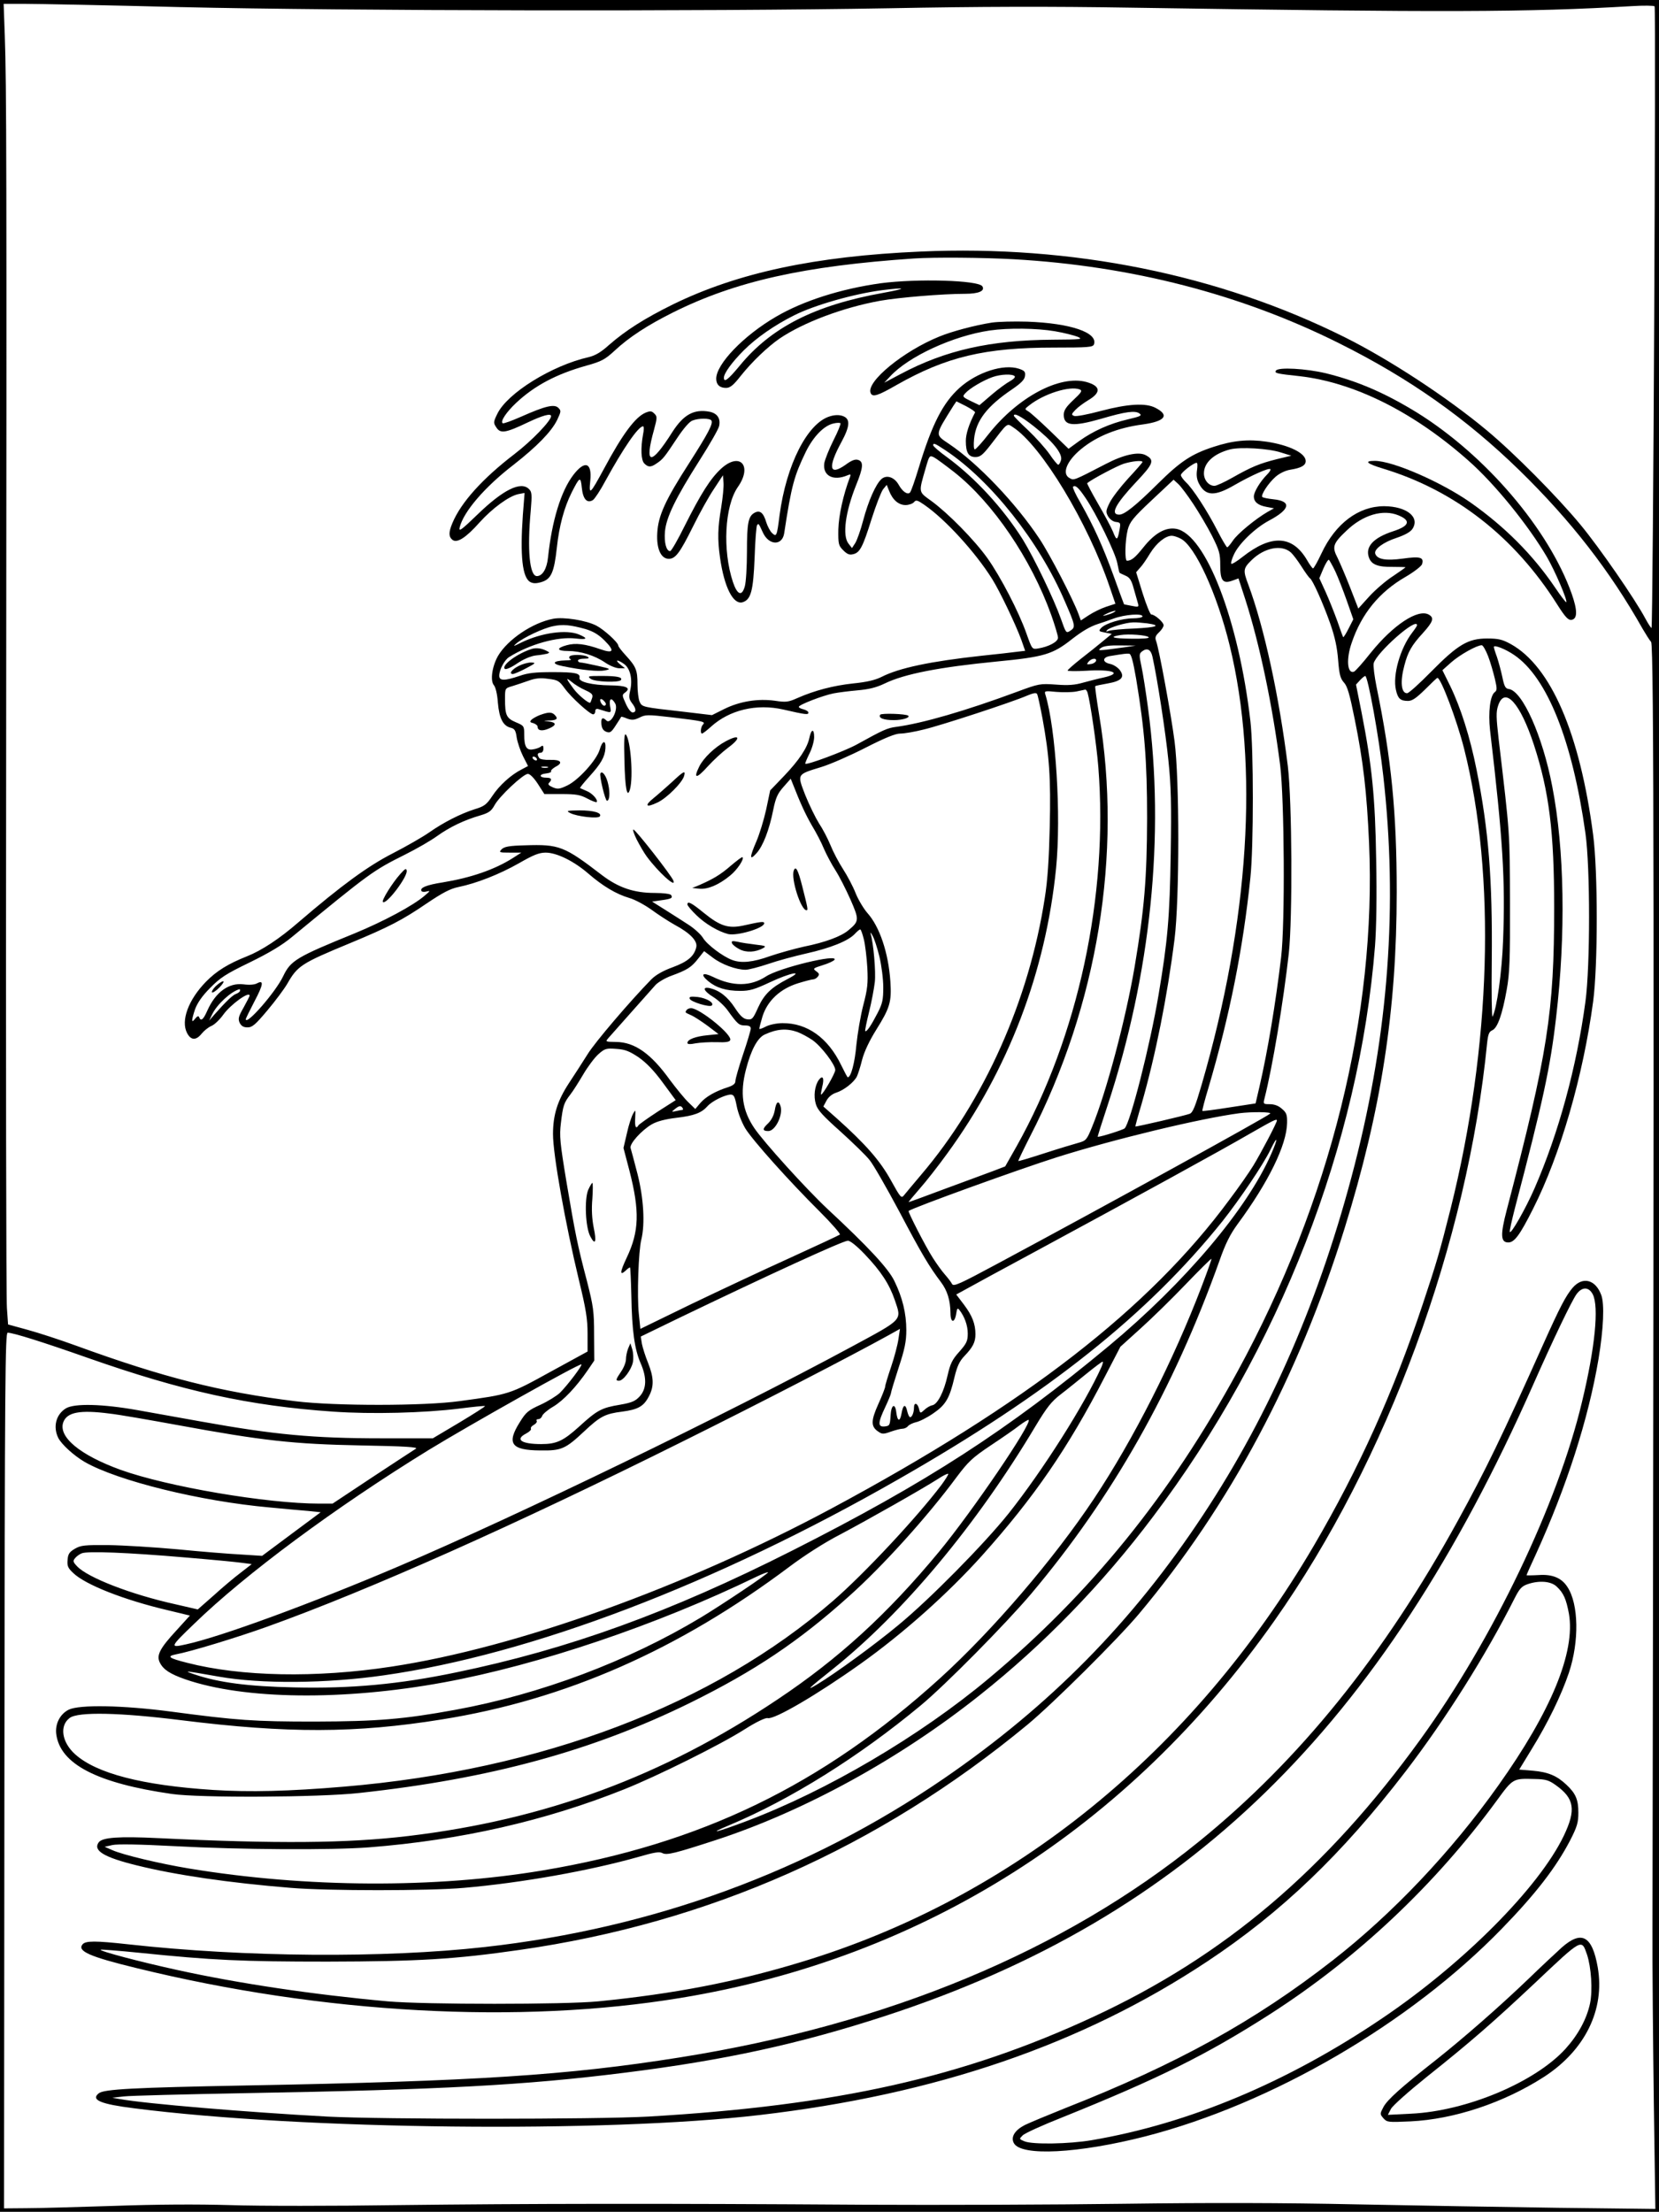 <?xml version="1.0" standalone="no"?>
<!DOCTYPE svg PUBLIC "-//W3C//DTD SVG 20010904//EN"
 "http://www.w3.org/TR/2001/REC-SVG-20010904/DTD/svg10.dtd">
<svg version="1.0" xmlns="http://www.w3.org/2000/svg"
 width="864pt" height="1152pt" viewBox="0 0 864 1152"
 preserveAspectRatio="xMidYMid meet">

<g transform="translate(0,1152) scale(0.1,-0.1)"
fill="#000000" stroke="none">
<path d="M0 5761 l0 -5759 4320 0 4320 0 0 5759 0 5759 -4320 0 -4320 0 0
-5759z m942 5722 c862 -20 2732 -23 3688 -6 471 9 840 10 1265 3 1625 -25
2058 -24 2603 8 63 4 116 3 119 -1 8 -13 -8 -3237 -16 -3237 -3 0 -17 21 -31
47 -52 99 -241 373 -341 493 -122 147 -344 371 -486 489 -206 172 -509 370
-740 485 -656 327 -1420 481 -2209 446 -549 -24 -951 -110 -1289 -275 -146
-72 -246 -135 -334 -212 -42 -38 -72 -55 -106 -63 -190 -43 -423 -187 -475
-295 -21 -43 -21 -47 -5 -71 21 -33 48 -29 163 26 78 37 122 49 122 33 0 -24
-101 -129 -190 -197 -167 -128 -279 -252 -324 -360 -20 -48 -20 -70 0 -87 24
-19 70 10 142 91 67 74 153 137 202 147 l32 6 -9 -114 c-15 -212 -3 -328 39
-350 15 -8 31 -8 58 0 50 15 66 50 80 179 12 113 38 209 77 287 42 83 47 86
53 25 6 -59 27 -83 58 -64 9 6 39 51 65 100 92 168 171 284 196 284 5 0 5 -19
0 -42 -13 -71 -11 -135 7 -152 20 -20 34 -20 64 1 33 22 41 33 106 131 33 50
65 87 80 92 33 13 91 13 99 0 10 -16 -18 -68 -115 -220 -125 -194 -162 -275
-167 -365 -5 -82 19 -135 60 -135 35 0 58 31 127 170 34 69 83 157 109 195
l46 70 3 -38 c2 -21 -4 -79 -12 -129 -18 -105 -20 -165 -6 -263 22 -154 69
-246 118 -231 43 14 55 59 62 233 3 89 9 165 13 169 8 9 8 9 30 -39 31 -68
101 -70 111 -4 38 250 52 299 113 425 39 79 95 137 145 147 16 4 32 4 35 1 3
-3 -13 -43 -36 -88 -23 -46 -44 -99 -48 -119 -10 -66 46 -96 121 -64 16 7 18
5 12 -11 -34 -89 -58 -198 -60 -271 -1 -77 1 -84 26 -109 20 -20 32 -25 51
-20 35 8 50 36 96 183 23 72 50 142 60 155 l19 23 12 -30 c18 -47 49 -75 86
-75 17 0 37 7 44 15 10 13 18 11 54 -14 109 -75 266 -247 353 -386 38 -60 123
-237 152 -317 l20 -57 -42 -5 c-23 -3 -107 -13 -187 -21 -264 -29 -427 -63
-519 -110 -34 -17 -78 -27 -148 -34 -102 -11 -199 -36 -290 -76 -47 -21 -59
-23 -118 -14 -88 12 -182 -3 -263 -43 l-64 -32 -151 18 c-214 24 -213 24 -226
52 -6 14 -11 54 -11 90 0 74 -7 92 -61 151 -22 24 -39 46 -39 51 0 16 -75 84
-114 104 -54 28 -170 46 -224 36 -107 -20 -237 -107 -288 -193 -31 -54 -42
-129 -22 -153 9 -10 18 -47 21 -92 7 -81 27 -121 68 -130 19 -5 25 -14 30 -51
4 -25 19 -69 33 -97 l26 -51 -32 -17 c-56 -28 -118 -84 -154 -139 -30 -45 -42
-54 -92 -69 -75 -24 -163 -69 -237 -121 -33 -23 -118 -72 -190 -109 -129 -66
-266 -166 -491 -359 -99 -86 -192 -147 -268 -177 -98 -39 -158 -76 -213 -132
-92 -94 -132 -203 -99 -267 20 -39 47 -40 76 -4 12 15 34 33 50 40 16 6 44 33
62 58 38 54 138 126 138 100 0 -3 -14 -30 -31 -61 -27 -47 -30 -59 -21 -80 9
-17 20 -24 41 -24 25 0 41 14 104 89 42 50 88 112 103 138 54 94 72 106 328
212 200 83 272 120 399 207 82 55 121 76 165 85 93 19 213 66 315 124 75 43
104 55 139 55 57 0 147 -44 223 -110 74 -64 144 -106 212 -126 29 -8 80 -36
114 -60 34 -25 89 -61 123 -80 82 -44 120 -85 112 -117 -11 -47 -45 -75 -123
-104 -50 -18 -88 -40 -111 -63 -113 -116 -294 -328 -332 -390 -25 -40 -69
-108 -98 -152 -58 -89 -82 -163 -82 -264 0 -107 64 -465 135 -760 37 -152 45
-203 45 -279 l0 -93 -194 -106 c-212 -117 -213 -117 -471 -152 -184 -26 -650
-26 -855 -1 -390 48 -687 123 -1145 290 -82 30 -196 67 -251 82 l-102 28 -6
86 c-4 47 -6 1337 -4 2866 3 3063 2 3511 -7 3758 l-6 167 110 0 c60 0 426 -7
813 -17z m4338 -1313 c613 -35 1183 -182 1695 -438 365 -182 660 -390 939
-662 266 -260 469 -520 641 -825 16 -27 35 -58 44 -68 15 -18 16 -1553 7
-6692 -1 -198 3 -609 7 -914 l8 -554 -508 6 c-279 4 -753 12 -1053 18 -369 8
-758 9 -1205 3 -363 -5 -973 -7 -1355 -5 -1052 7 -1762 6 -2430 -2 -333 -5
-724 -5 -870 0 -174 5 -382 4 -605 -4 -187 -6 -393 -12 -457 -12 l-117 -1 2
2280 c2 2048 4 2280 17 2280 29 0 187 -50 417 -131 492 -173 841 -250 1278
-280 199 -14 474 -7 658 16 71 9 130 15 133 13 2 -2 -59 -41 -134 -86 l-138
-82 -264 0 c-360 0 -561 19 -940 87 -107 19 -258 46 -335 60 -181 32 -327 36
-372 9 -52 -32 -68 -97 -39 -155 19 -35 81 -91 137 -124 173 -99 604 -205 964
-237 72 -7 160 -15 198 -18 l67 -7 -152 -113 -153 -114 -110 7 c-60 3 -209 15
-330 27 -121 11 -283 21 -360 22 -125 1 -144 -1 -175 -19 -29 -17 -36 -28 -38
-58 -3 -32 2 -43 30 -69 64 -61 265 -140 491 -193 l116 -28 -69 -76 c-88 -95
-106 -131 -88 -168 18 -37 53 -60 133 -88 307 -106 823 -112 1346 -16 496 91
1110 299 1628 550 33 16 61 26 61 23 0 -8 -239 -168 -350 -235 -379 -228 -836
-400 -1280 -481 -268 -49 -404 -60 -730 -61 -317 0 -404 6 -750 52 -250 33
-476 37 -532 10 -46 -23 -72 -75 -65 -128 21 -156 213 -255 602 -311 144 -21
768 -18 975 5 683 74 1217 220 1725 470 334 165 565 319 827 555 173 154 408
414 560 620 61 81 82 101 176 164 59 39 127 86 151 105 24 18 46 31 48 29 19
-18 -295 -479 -466 -686 -269 -325 -524 -558 -842 -770 -597 -400 -1210 -626
-1923 -711 -319 -38 -683 -41 -1301 -11 -206 10 -292 4 -311 -22 -31 -43 28
-78 199 -120 201 -50 481 -91 802 -117 195 -16 717 -16 900 0 302 26 658 90
909 161 83 24 110 29 126 20 22 -12 66 -1 275 67 461 150 960 423 1378 756
332 263 638 578 902 929 658 871 1074 1941 1156 2972 7 94 10 259 6 450 -5
326 -22 490 -76 766 l-29 145 21 23 c11 12 24 22 27 22 14 0 72 -321 94 -520
76 -671 28 -1335 -149 -2026 -176 -686 -437 -1290 -790 -1824 -367 -556 -796
-992 -1350 -1372 -703 -482 -1512 -779 -2390 -877 -527 -59 -1254 -53 -1856
14 -172 19 -223 19 -239 0 -29 -35 35 -64 282 -124 971 -238 1992 -294 2833
-155 1266 208 2333 886 3092 1964 588 834 1006 1971 1108 3010 5 44 10 58 27
65 27 12 52 82 75 212 15 82 18 158 17 453 -1 368 0 352 -59 850 -13 114 -14
142 -3 175 34 104 115 15 187 -205 79 -243 105 -453 105 -845 0 -547 -33 -758
-247 -1576 -34 -130 -32 -169 8 -169 32 0 60 38 129 175 143 283 261 693 313
1080 25 188 25 677 0 867 -69 529 -220 878 -429 994 -44 24 -64 29 -123 29
-99 0 -152 -31 -291 -172 -61 -62 -117 -113 -126 -113 -31 0 -37 61 -14 145
18 70 38 105 96 168 54 60 61 80 30 97 -56 30 -184 -54 -301 -199 -41 -52 -81
-97 -88 -99 -35 -12 -41 67 -11 152 51 150 143 263 280 342 43 25 82 55 86 66
11 36 -9 42 -101 29 -88 -12 -133 -4 -143 26 -7 23 43 60 111 82 44 15 73 31
83 47 40 61 -30 117 -147 118 -134 0 -254 -90 -327 -246 -20 -43 -40 -78 -44
-78 -3 0 -18 20 -32 45 -76 128 -185 133 -335 15 -29 -23 -55 -39 -58 -36 -4
3 2 25 13 48 25 56 109 137 181 176 112 59 122 102 25 112 -28 3 -54 8 -58 12
-9 10 31 72 70 106 20 17 50 32 76 36 56 9 80 22 80 45 0 41 -85 83 -204 101
-95 14 -176 6 -276 -27 -114 -37 -173 -76 -289 -191 -117 -116 -175 -162 -202
-162 -49 0 -20 55 88 170 90 95 97 114 51 139 -37 21 -116 4 -211 -46 -168
-87 -164 -85 -186 -73 -43 22 -16 90 60 152 83 68 192 111 322 128 115 16 139
48 65 86 -51 27 -145 21 -285 -16 -67 -18 -129 -30 -139 -26 -15 6 -15 9 6 31
13 14 43 36 66 50 70 41 67 75 -9 96 -139 37 -356 -79 -508 -271 -34 -44 -67
-80 -72 -80 -6 0 -7 23 -4 55 10 95 67 169 197 257 48 33 66 51 68 70 3 22 -2
28 -32 38 -80 26 -217 -18 -308 -99 -87 -78 -144 -189 -213 -416 -20 -66 -40
-124 -46 -130 -13 -13 -39 5 -59 41 -23 40 -63 53 -90 29 -29 -27 -67 -111
-95 -216 -13 -50 -32 -103 -41 -117 l-17 -26 -18 23 c-33 41 -17 164 40 306
37 91 39 121 10 130 -15 5 -34 -2 -65 -25 -86 -61 -94 -14 -22 118 46 85 47
122 6 136 -18 6 -40 6 -66 -2 -117 -35 -227 -252 -262 -514 -14 -111 -16 -115
-39 -94 -10 9 -23 34 -30 55 -15 51 -33 66 -61 51 -33 -18 -40 -52 -40 -203 0
-78 -5 -159 -11 -180 -15 -54 -39 -46 -62 22 -55 166 -43 395 25 494 79 112
11 186 -87 96 -55 -51 -104 -128 -189 -297 -36 -73 -70 -132 -76 -132 -20 0
-32 45 -27 102 7 75 54 172 181 372 53 83 98 162 101 177 9 40 -10 67 -50 75
-81 15 -135 -15 -193 -105 -113 -179 -148 -175 -96 11 17 63 17 69 2 84 -14
14 -21 15 -46 5 -54 -23 -120 -112 -216 -291 -73 -135 -80 -142 -72 -64 10 96
-28 109 -88 31 -65 -85 -112 -240 -132 -430 -6 -59 -29 -97 -58 -97 -38 0 -51
136 -32 341 7 83 6 98 -9 112 -42 43 -135 -3 -269 -133 -84 -81 -98 -91 -92
-66 20 81 130 210 281 326 120 94 197 172 227 234 20 43 21 47 6 62 -21 21
-68 10 -192 -45 -50 -22 -93 -38 -98 -35 -14 9 19 58 70 106 96 90 209 150
366 194 79 22 97 32 147 78 75 70 170 132 304 199 327 163 683 242 1255 281
108 7 359 5 520 -4z m5 -610 c3 -5 -8 -16 -25 -25 -17 -9 -60 -40 -95 -70
l-64 -55 -46 22 c-43 21 -44 23 -27 41 21 24 92 66 140 83 44 16 108 18 117 4z
m338 -68 c15 -6 10 -15 -33 -55 -38 -36 -50 -54 -50 -77 0 -58 47 -63 194 -21
129 38 178 44 200 28 15 -11 7 -15 -61 -31 -94 -22 -179 -60 -253 -113 l-55
-40 -95 92 c-52 50 -104 97 -115 103 -20 12 -19 12 5 31 77 61 212 103 263 83z
m-545 -120 c-32 -61 -48 -112 -48 -148 0 -61 14 -84 50 -84 25 0 38 11 78 62
92 120 85 115 118 93 148 -96 391 -499 504 -834 l29 -85 -49 -16 c-27 -9 -67
-29 -90 -44 l-41 -27 -12 33 c-27 74 -148 309 -204 393 -121 183 -321 393
-470 493 -75 51 -76 41 23 200 l15 22 50 -25 c28 -15 49 -29 47 -33z m305 -71
c100 -79 151 -143 143 -176 -4 -14 -10 -25 -15 -25 -4 0 -25 25 -45 55 -21 30
-71 86 -112 125 -41 38 -74 72 -74 75 0 17 38 -3 103 -54z m-459 -126 c235
-156 488 -475 621 -785 56 -128 57 -136 30 -154 -23 -15 -23 -14 -50 62 -36
102 -140 318 -198 412 -103 164 -250 323 -396 430 -39 28 -71 56 -71 61 0 14
8 11 64 -26z m1746 -11 l55 -17 -75 -18 c-91 -23 -132 -40 -231 -96 -42 -24
-84 -43 -94 -43 -30 0 -55 30 -55 65 0 56 52 103 137 125 54 13 198 5 263 -16z
m-1700 -103 c201 -159 400 -451 505 -744 19 -54 35 -107 35 -118 0 -21 -48
-47 -104 -56 -31 -5 -31 -4 -60 77 -39 112 -135 297 -204 394 -68 95 -204 233
-290 296 -70 51 -69 41 -31 173 19 66 20 67 44 55 13 -7 60 -42 105 -77z m980
53 c0 -3 -34 -42 -75 -86 -41 -45 -84 -101 -96 -126 -20 -41 -21 -48 -8 -71 9
-15 25 -27 40 -29 25 -3 26 -5 19 -43 -10 -55 -15 -56 -34 -7 -10 24 -45 89
-78 146 -33 57 -58 105 -56 106 25 21 158 91 190 101 45 14 98 19 98 9z m284
-42 c-4 -27 -1 -49 10 -70 34 -66 82 -68 185 -8 87 50 179 91 187 83 3 -3 -4
-15 -16 -27 -37 -37 -70 -92 -70 -115 0 -29 22 -47 68 -55 l37 -7 -34 -19
c-62 -36 -156 -113 -180 -149 -13 -19 -26 -35 -30 -35 -3 0 -26 38 -50 85 -53
104 -129 221 -165 254 -14 14 -26 30 -26 37 0 13 66 64 82 64 5 0 5 -17 2 -38z
m-19 -177 c29 -44 73 -118 97 -165 38 -76 43 -92 43 -154 0 -81 14 -98 65 -79
l30 11 36 -111 c74 -231 141 -549 181 -862 22 -177 26 -825 5 -1000 -29 -243
-70 -489 -113 -675 l-20 -86 -137 -21 c-75 -12 -138 -20 -140 -18 -2 2 12 56
32 122 110 374 180 723 218 1093 17 162 17 670 0 815 -61 527 -233 972 -386
1001 -55 10 -112 -22 -171 -96 -44 -55 -63 -70 -86 -70 -12 0 -10 105 4 161
11 41 26 61 125 154 l114 107 25 -23 c14 -13 49 -60 78 -104z m-563 34 c57
-83 157 -288 167 -342 5 -26 10 -49 12 -50 2 -2 16 -8 31 -15 21 -9 31 -23 43
-69 9 -32 19 -66 22 -77 5 -17 1 -18 -33 -11 -22 4 -40 8 -40 8 -1 1 -25 67
-54 147 -57 157 -105 262 -173 382 -25 42 -42 80 -39 83 12 11 28 -3 64 -56z
m1632 -93 c65 -27 56 -55 -27 -82 -105 -34 -149 -82 -127 -139 13 -35 46 -48
122 -47 37 0 68 -1 68 -2 0 -1 -29 -22 -65 -46 -36 -23 -92 -71 -124 -106
l-57 -63 -42 108 c-23 59 -53 129 -66 156 -30 57 -24 75 46 141 86 83 191 114
272 80z m-1135 -121 c75 -38 189 -286 255 -556 153 -626 102 -1436 -146 -2288
-33 -113 -46 -145 -62 -151 -23 -9 -280 -69 -283 -66 -1 1 13 53 32 116 73
254 134 559 172 860 26 207 26 833 0 1030 -18 140 -81 482 -96 522 -7 18 -3
28 15 45 13 12 24 29 24 37 0 16 -46 56 -64 56 -6 0 -26 50 -45 110 l-34 110
20 23 c12 12 35 46 53 76 33 53 79 91 113 91 10 0 31 -7 46 -15z m574 -72 c11
-10 36 -43 55 -73 19 -30 39 -58 44 -61 14 -9 67 -127 105 -234 25 -71 37
-127 42 -193 6 -76 12 -96 30 -116 18 -19 30 -61 56 -190 45 -222 63 -379 75
-645 39 -894 -202 -1867 -684 -2751 -352 -646 -767 -1158 -1296 -1600 -358
-300 -846 -587 -1264 -744 -153 -58 -209 -71 -89 -21 320 134 678 358 998 624
129 107 441 423 575 581 423 502 741 1063 981 1735 31 89 56 138 94 190 162
220 256 413 258 527 1 43 -3 54 -27 74 -17 16 -40 24 -63 24 -33 0 -35 1 -28
28 42 164 99 507 127 757 20 187 17 791 -5 975 -45 363 -123 723 -206 946 -28
74 -27 84 18 128 66 64 156 82 204 39z m231 -98 c14 -30 41 -99 60 -153 l34
-97 -25 -49 c-13 -26 -26 -46 -28 -44 -1 1 -15 39 -30 83 -16 44 -43 112 -61
152 l-33 72 21 50 c12 28 25 48 29 46 3 -3 18 -29 33 -60z m-1154 -214 c-8 -5
-26 -11 -40 -15 -21 -5 -20 -3 5 9 32 15 60 20 35 6z m150 -21 c0 -5 -22 -10
-49 -10 -58 0 -144 -26 -166 -50 -15 -16 -13 -18 20 -24 l35 -7 -45 -37 c-24
-20 -76 -62 -115 -92 -38 -30 -70 -58 -70 -62 0 -3 42 -4 94 -1 141 9 195 -12
94 -35 -29 -6 -78 -19 -108 -27 -41 -12 -77 -15 -140 -10 -84 6 -89 5 -205
-38 -267 -99 -492 -164 -627 -182 -47 -6 -67 -15 -208 -93 -65 -35 -258 -107
-266 -99 -2 2 8 25 21 52 14 27 25 66 25 87 0 45 -15 43 -25 -5 -11 -52 -53
-115 -131 -197 l-73 -76 -21 -100 c-12 -54 -35 -129 -51 -166 -36 -83 -36
-102 0 -62 35 38 67 122 88 227 13 64 23 85 54 120 l37 42 10 -25 c41 -105 68
-163 101 -220 22 -36 50 -90 62 -120 13 -30 40 -81 60 -112 20 -31 55 -100 78
-152 46 -105 46 -113 -9 -159 -38 -33 -121 -64 -235 -87 -49 -11 -128 -33
-175 -49 -89 -32 -150 -38 -197 -20 -49 18 -132 81 -152 115 -11 18 -44 48
-73 67 -29 19 -84 54 -122 78 l-70 44 48 7 c53 7 61 12 51 27 -3 6 -40 11 -85
11 -108 0 -188 27 -274 92 -198 152 -223 162 -402 156 -82 -2 -107 -7 -121
-20 -16 -17 -14 -18 42 -18 l60 0 -47 -30 c-94 -59 -216 -101 -362 -125 -84
-13 -121 -28 -111 -45 3 -5 15 -6 28 -2 19 5 17 2 -10 -21 -61 -53 -215 -135
-365 -197 -305 -124 -334 -142 -373 -223 -39 -83 -195 -261 -195 -224 0 3 20
44 45 92 47 89 50 114 13 94 -13 -7 -40 -9 -69 -5 -77 10 -146 -40 -189 -136
-21 -48 -34 -59 -43 -35 -3 8 -10 6 -21 -8 -20 -26 -20 -10 0 50 12 32 36 68
78 110 53 54 82 73 206 133 102 50 168 89 222 134 406 334 420 344 588 428 58
29 133 72 166 96 67 48 143 84 226 108 44 13 57 23 73 52 24 46 150 164 174
164 11 0 31 -20 52 -52 l34 -53 90 0 c75 0 97 -4 133 -23 24 -13 46 -21 49
-19 10 10 -23 47 -52 58 -16 7 -32 14 -34 15 -2 2 20 29 48 60 60 66 81 102
84 147 3 46 -16 42 -30 -7 -16 -54 -110 -158 -168 -186 -40 -19 -50 -21 -76
-10 -21 9 -27 16 -20 23 18 18 13 27 -13 27 -38 0 -41 18 -4 22 18 2 31 7 28
11 -3 5 8 15 23 24 42 21 28 38 -29 36 -28 -1 -52 3 -56 10 -12 18 -9 27 7 27
9 0 15 9 15 21 0 16 -3 19 -12 12 -7 -6 -26 -13 -41 -15 -35 -7 -47 13 -47 77
0 44 -1 46 -44 64 -49 21 -56 37 -56 121 0 56 0 56 38 67 20 6 58 19 84 28 35
13 62 16 103 10 50 -6 57 -10 86 -50 33 -46 131 -135 148 -135 6 0 11 7 11 16
0 11 6 15 18 11 70 -22 66 -23 59 17 -6 39 7 46 26 14 20 -30 -22 -113 -45
-90 -20 20 -29 13 -26 -19 2 -22 10 -34 26 -40 19 -7 26 -2 49 34 15 23 28 43
28 44 1 2 15 -2 31 -9 25 -9 37 -8 64 5 31 16 43 16 164 2 168 -20 182 -23
167 -38 -12 -12 -15 -47 -5 -47 4 0 25 16 47 36 96 87 237 121 377 89 117 -27
130 -28 130 -16 0 6 -11 13 -25 17 -14 3 -25 9 -25 13 0 11 125 59 180 70 25
5 81 12 125 16 58 5 97 14 141 35 104 51 288 86 584 115 248 24 292 37 393
117 53 41 93 65 136 79 14 4 51 17 81 28 58 21 150 28 150 11z m24 -36 c77
-11 52 -21 -66 -27 -62 -2 -122 -8 -133 -12 -15 -6 -17 -5 -9 4 13 14 96 39
135 40 14 1 47 -2 73 -5z m-2924 -30 c39 -12 67 -28 98 -59 55 -55 48 -70 -21
-46 -79 28 -130 34 -176 21 -55 -15 -52 -30 7 -30 64 0 139 -23 193 -60 25
-17 57 -30 74 -30 l30 0 -25 20 c-14 11 -20 20 -14 20 6 0 23 -9 37 -20 30
-24 42 -79 29 -136 -8 -34 -6 -45 9 -65 23 -29 24 -49 3 -49 -8 0 -24 20 -35
46 -20 43 -20 46 -3 58 32 24 6 36 -79 37 -92 1 -164 18 -159 39 5 24 -21 30
-139 30 -90 0 -129 -4 -174 -20 -77 -26 -105 -26 -105 1 0 31 27 82 51 97 108
68 254 108 347 97 60 -7 67 0 17 21 -65 27 -194 9 -298 -41 -44 -22 -48 -23
-27 -5 38 31 140 79 190 89 51 11 91 7 170 -15z m4330 20 c0 -3 -11 -20 -25
-38 -63 -82 -103 -222 -85 -299 10 -45 23 -57 63 -57 22 0 43 15 89 60 33 33
61 60 64 60 18 0 101 -219 139 -369 167 -662 141 -1548 -70 -2394 -58 -230
-73 -281 -145 -497 -153 -460 -333 -858 -567 -1258 -630 -1075 -1567 -1836
-2673 -2170 -339 -103 -661 -165 -1055 -204 -174 -17 -900 -17 -1095 0 -387
35 -776 93 -1095 163 -197 43 -408 99 -401 106 2 2 93 -5 202 -16 381 -39 533
-46 979 -46 474 1 662 12 1002 61 986 141 1868 532 2643 1172 134 111 472 447
581 577 474 565 831 1235 1072 2010 190 612 271 1133 271 1750 0 415 -28 694
-105 1068 -11 55 -18 110 -15 123 15 56 226 243 226 198z m-1398 -62 c6 -6
-29 -9 -91 -8 -96 1 -119 9 -56 19 43 7 136 0 147 -11z m-127 -53 c-140 -19
-142 -19 -121 -3 14 10 45 14 100 13 l81 -1 -60 -9z m1895 -46 c12 -31 27 -84
35 -117 12 -51 12 -61 0 -70 -25 -18 -35 -106 -25 -198 67 -568 80 -781 68
-1095 -6 -165 -33 -358 -55 -397 -4 -8 -6 125 -4 295 4 419 -16 676 -79 990
-34 171 -83 325 -138 438 l-40 81 46 41 c44 39 133 89 159 89 6 0 21 -26 33
-57z m136 6 c172 -117 303 -446 371 -929 25 -177 25 -689 0 -875 -46 -341
-139 -684 -266 -975 -46 -105 -123 -240 -128 -225 -2 6 11 62 27 125 145 552
184 731 214 991 51 434 44 875 -20 1204 -50 262 -155 497 -226 507 -18 2 -24
14 -34 63 -7 33 -20 80 -28 104 -9 24 -16 47 -16 52 0 13 61 -11 106 -42z
m-1884 -9 c25 -112 69 -398 83 -540 14 -132 16 -229 12 -485 -5 -332 -16 -455
-63 -734 -44 -263 -148 -670 -177 -697 -9 -8 -123 -44 -140 -44 -2 0 21 73 51
163 225 682 300 1407 211 2069 -11 82 -26 179 -34 216 -13 61 -13 68 3 80 26
20 46 10 54 -28z m-85 -115 c44 -266 57 -425 57 -725 -1 -316 -14 -472 -65
-775 -46 -271 -147 -652 -221 -832 -28 -69 -32 -73 -71 -84 -22 -6 -102 -30
-176 -54 -74 -24 -137 -43 -138 -41 -1 1 26 58 61 127 352 682 482 1473 360
2198 -13 79 -22 146 -20 148 2 2 31 8 65 14 74 13 91 34 61 72 -11 13 -33 27
-50 30 -41 9 -39 35 3 41 73 12 83 13 97 12 11 -1 20 -34 37 -131z m-209 93
c-3 -7 -15 -15 -28 -16 -21 -3 -22 -2 -11 12 16 19 44 21 39 4z m-2660 -152
c35 -16 41 -23 36 -40 -4 -12 -8 -23 -10 -25 -6 -7 -62 39 -86 71 -40 54 -44
64 -12 38 16 -14 49 -34 72 -44z m2616 -13 c14 -48 47 -272 56 -387 53 -670
-105 -1404 -426 -1976 l-59 -104 -60 -23 c-33 -12 -145 -54 -249 -92 -104 -39
-191 -71 -194 -71 -2 0 23 30 56 68 33 37 98 120 145 185 319 437 513 947 567
1486 27 275 -1 726 -56 905 -6 18 -2 19 57 13 35 -3 82 -2 104 2 22 5 43 9 47
10 4 0 9 -7 12 -16z m-235 -133 c36 -197 44 -310 38 -565 -4 -167 -11 -280
-26 -372 -82 -532 -315 -1055 -645 -1442 -39 -46 -78 -93 -87 -104 -15 -19
-18 -16 -70 78 -56 101 -131 187 -282 322 l-69 61 16 30 c10 19 29 35 51 42
40 13 90 52 107 83 6 12 19 52 28 89 11 42 38 99 73 155 72 115 81 146 74 252
-10 149 -56 286 -120 357 -19 22 -47 68 -61 103 -14 36 -44 92 -66 126 -22 34
-51 89 -65 124 -14 34 -41 86 -60 114 -18 29 -50 94 -71 146 -43 112 -46 107
84 147 46 14 149 59 229 100 102 52 156 74 182 74 20 0 74 9 121 21 90 21 465
144 540 177 31 13 47 16 51 8 4 -6 16 -63 28 -126z m-2280 86 c8 -9 8 -16 2
-20 -6 -4 -15 3 -21 14 -12 23 2 27 19 6z m-354 -296 c3 -5 2 -10 -4 -10 -5 0
-13 5 -16 10 -3 6 -2 10 4 10 5 0 13 -4 16 -10z m58 -47 c-7 -2 -21 -2 -30 0
-10 3 -4 5 12 5 17 0 24 -2 18 -5z m1646 -895 c7 -29 15 -96 18 -148 4 -81 1
-110 -21 -194 -14 -54 -30 -148 -36 -207 -8 -92 -28 -169 -45 -169 -2 0 -17
28 -34 63 -69 143 -177 220 -306 219 -29 0 -67 -8 -85 -17 -17 -9 -33 -15 -35
-13 -2 2 6 31 16 65 26 82 92 144 186 173 36 11 71 20 78 20 7 0 18 6 24 14 9
11 8 17 -8 28 -19 14 -17 16 34 32 30 9 57 22 61 28 21 33 -289 -42 -357 -87
-80 -52 -172 -53 -276 -2 -54 26 -68 14 -25 -22 42 -35 93 -51 168 -51 49 0
75 8 154 45 106 50 185 65 92 17 -85 -44 -122 -79 -154 -149 -26 -58 -31 -64
-56 -61 -20 2 -37 17 -65 60 -38 58 -80 90 -129 102 -44 10 -34 -15 17 -46 24
-15 58 -46 75 -70 51 -71 59 -78 90 -78 21 0 30 -5 30 -16 0 -8 -18 -69 -40
-134 -22 -65 -40 -128 -40 -139 0 -14 -11 -23 -37 -32 -67 -21 -117 -50 -145
-82 l-27 -32 -36 35 c-20 19 -63 72 -96 116 -99 138 -184 197 -280 198 -57 1
-57 1 -40 21 25 29 218 245 246 277 14 14 51 36 82 47 82 30 104 44 139 89
l31 39 44 -33 c46 -36 123 -64 172 -64 16 0 69 14 117 30 49 17 138 41 200 55
125 28 217 65 251 101 12 13 25 24 29 24 4 0 12 -24 19 -52z m81 -90 c11 -46
20 -117 20 -159 0 -65 -4 -85 -30 -135 -33 -64 -57 -100 -64 -93 -2 2 7 47 20
99 13 52 26 122 30 156 6 53 -7 204 -22 252 -3 9 2 5 10 -10 9 -15 25 -64 36
-110z m-3330 -177 c0 -5 -9 -12 -19 -16 -18 -5 -54 -40 -116 -110 l-26 -30 16
33 c25 52 99 120 143 131 1 1 2 -3 2 -8z m2903 -215 c21 -8 56 -27 78 -42 46
-32 119 -128 119 -156 0 -17 -64 -128 -74 -128 -2 0 1 18 6 40 12 46 3 64 -18
36 -21 -30 -28 -84 -15 -126 9 -31 37 -61 129 -143 64 -58 132 -124 150 -147
19 -22 88 -143 155 -268 118 -224 156 -287 217 -368 34 -45 49 -95 50 -162 0
-52 22 -54 30 -2 4 27 7 30 16 19 27 -34 44 -81 44 -123 0 -39 -6 -52 -44 -95
-37 -41 -47 -62 -61 -123 -19 -86 -52 -151 -80 -156 -11 -2 -30 -13 -41 -24
-21 -19 -22 -19 -28 6 -7 30 -26 35 -26 7 0 -26 -10 -51 -20 -51 -5 0 -11 14
-15 30 -9 42 -22 37 -30 -11 -8 -44 -21 -42 -27 5 -6 53 -27 42 -30 -16 -3
-50 -5 -53 -30 -56 -37 -4 -37 18 2 100 16 34 30 68 30 73 0 6 18 65 40 133
32 97 40 137 40 195 0 88 -20 170 -62 256 -31 65 -136 178 -349 376 -108 101
-332 348 -381 421 -62 92 -75 182 -43 305 26 101 60 165 98 182 63 29 113 33
170 13z m-827 -132 c40 -28 80 -69 126 -132 l67 -91 -94 -60 c-52 -34 -97 -66
-100 -71 -13 -22 -20 -8 -17 38 2 45 2 46 -11 22 -8 -14 -23 -59 -32 -101
l-18 -77 31 -118 c54 -211 51 -316 -14 -453 -36 -76 -37 -96 -6 -68 10 10 20
17 23 17 2 0 5 -66 7 -148 3 -181 17 -279 48 -350 33 -75 32 -133 -4 -173 -23
-25 -40 -33 -103 -44 -96 -16 -119 -28 -213 -114 -82 -74 -117 -91 -197 -91
-104 0 -139 24 -79 55 17 9 28 20 25 25 -3 5 4 14 15 20 11 6 18 15 15 21 -4
5 1 9 9 9 8 0 17 8 20 18 4 9 29 31 57 47 52 31 119 101 180 190 l34 50 -1
135 c0 122 -4 148 -37 278 -50 190 -61 246 -107 518 -34 205 -37 239 -29 305
11 93 16 106 49 149 15 19 45 67 68 106 23 39 58 86 78 104 34 30 41 32 94 28
46 -3 68 -12 116 -44z m511 -255 c7 -36 26 -84 45 -116 40 -64 229 -275 386
-431 63 -63 110 -117 106 -121 -5 -4 -121 -58 -259 -121 -137 -62 -369 -171
-515 -241 l-265 -129 -8 78 c-10 90 -2 329 13 387 20 82 12 216 -20 342 -17
65 -33 126 -36 135 -6 22 56 91 110 123 28 16 70 27 128 34 93 11 131 25 163
61 23 26 90 59 120 60 17 0 22 -10 32 -61z m-282 -9 c3 -5 3 -10 -2 -10 -4 0
-19 -3 -33 -6 -24 -5 -24 -5 -6 10 23 19 32 20 41 6z m3060 -29 c-18 -18 -871
-487 -1419 -781 -201 -108 -230 -121 -238 -106 -5 10 -22 32 -37 49 -16 18
-44 57 -63 87 -38 59 -131 241 -126 244 24 18 580 219 773 280 298 94 746 202
950 229 64 8 169 7 160 -2z m35 -36 c0 -12 -85 -173 -123 -235 -22 -36 -78
-116 -124 -177 -418 -567 -1059 -1064 -2072 -1608 -767 -411 -1640 -725 -2293
-824 -393 -60 -783 -52 -1063 20 -96 24 -109 34 -59 44 76 14 316 87 475 144
532 191 1288 528 2169 967 407 202 878 446 1066 550 l61 34 -8 -53 c-4 -29
-21 -94 -38 -144 -17 -50 -31 -96 -31 -103 0 -7 -16 -48 -36 -92 -39 -87 -39
-117 0 -143 20 -14 27 -14 66 0 23 8 50 15 60 15 10 0 23 6 29 14 6 7 25 16
41 20 17 3 57 23 89 45 66 45 86 78 112 190 14 57 26 83 52 110 44 46 57 72
57 113 0 54 -17 97 -59 153 l-41 54 53 29 c28 16 196 107 372 202 507 274 959
522 1100 604 126 72 145 82 145 71z m-30 -175 c-126 -287 -449 -669 -844 -998
-529 -440 -949 -712 -1651 -1067 -635 -321 -1164 -513 -1750 -634 -298 -62
-547 -85 -843 -78 -239 5 -392 25 -517 67 -65 22 -58 21 125 -11 220 -39 561
-36 860 7 766 109 1726 475 2681 1022 779 445 1297 858 1685 1342 91 115 212
294 250 372 39 81 42 64 4 -22z m-2116 -522 c85 -89 128 -156 156 -238 36
-107 47 -96 -225 -243 -656 -354 -1734 -877 -2360 -1144 -453 -193 -926 -367
-1107 -406 -85 -19 -84 -15 44 108 266 258 734 605 1220 904 214 131 789 454
796 446 6 -5 -71 -107 -112 -148 -17 -16 -62 -44 -101 -62 -64 -29 -76 -39
-108 -91 -70 -111 -45 -146 106 -147 111 -2 132 8 229 99 84 79 110 92 198
103 84 11 113 28 140 81 27 52 25 97 -5 173 -14 34 -28 79 -32 99 l-6 38 204
99 c453 218 847 399 874 400 12 1 46 -26 89 -71z m1755 -165 c-148 -388 -357
-800 -562 -1108 -209 -314 -529 -687 -801 -934 -614 -557 -1246 -863 -2069
-1001 -561 -94 -1232 -91 -1843 10 -151 25 -345 71 -400 96 l-39 17 40 9 c26
6 140 4 330 -6 333 -18 809 -21 1006 -6 476 37 919 138 1329 302 171 68 503
233 627 312 63 40 110 62 121 59 34 -9 259 123 481 281 224 159 457 367 635
565 272 304 447 558 640 932 l81 156 105 95 c58 52 164 156 235 230 72 75 132
134 134 133 2 -2 -21 -66 -50 -142z m-522 -420 c-88 -196 -306 -540 -484 -764
-127 -159 -412 -448 -575 -582 -120 -100 -326 -250 -420 -307 -65 -39 -52 -26
81 80 366 293 746 748 1053 1262 60 100 84 130 132 167 33 25 93 74 135 108
42 34 79 62 83 62 4 1 1 -11 -5 -26z m-5167 -244 c47 -5 207 -33 355 -60 446
-82 603 -99 955 -106 230 -4 300 -9 286 -17 -10 -6 -112 -73 -226 -148 l-208
-138 -69 0 c-272 0 -790 88 -1035 176 -212 77 -327 172 -298 249 20 51 86 64
240 44z m4332 -373 c-129 -170 -399 -459 -562 -601 -626 -543 -1517 -882
-2550 -969 -283 -24 -491 -29 -680 -17 -370 24 -608 86 -719 186 -70 63 -82
149 -28 189 44 33 262 28 582 -12 553 -69 908 -68 1355 4 646 103 1235 363
1812 796 76 57 181 125 265 168 145 77 424 235 507 288 27 18 52 30 54 27 3
-2 -14 -29 -36 -59z m-3941 -376 c134 -11 268 -24 297 -28 l53 -7 -58 -45
c-32 -24 -95 -77 -140 -118 l-83 -73 -117 27 c-231 51 -457 139 -512 198 -21
22 -22 28 -10 42 7 9 22 20 34 25 28 13 245 4 536 -21z"/>
<path d="M4587 10045 c-207 -29 -403 -91 -545 -174 -169 -98 -312 -247 -312
-323 0 -31 18 -48 51 -48 21 0 38 13 77 63 59 74 140 151 202 194 124 84 331
162 525 197 97 17 325 36 441 36 71 0 105 15 90 39 -20 32 -340 41 -529 16z
m13 -50 c-357 -64 -585 -180 -749 -381 -59 -71 -81 -88 -81 -61 0 23 42 81
104 143 65 65 160 131 262 182 105 53 311 112 459 131 129 16 131 9 5 -14z"/>
<path d="M5165 9840 c-88 -14 -206 -45 -274 -73 -185 -75 -380 -234 -357 -293
9 -24 36 -16 135 41 259 147 460 195 820 195 177 0 202 2 208 16 23 62 -122
111 -347 119 -69 2 -152 0 -185 -5z m329 -45 c48 -8 101 -22 119 -29 29 -13
18 -14 -130 -15 -326 -2 -560 -55 -793 -179 l-85 -45 30 32 c96 105 329 212
520 240 97 14 246 12 339 -4z"/>
<path d="M6645 9590 c-8 -13 1 -16 124 -29 286 -33 595 -188 880 -441 137
-121 310 -335 407 -500 42 -72 109 -228 101 -236 -2 -2 -29 33 -60 79 -115
169 -260 314 -437 439 -152 107 -406 218 -500 218 -58 0 -43 -14 42 -40 374
-113 685 -355 908 -708 42 -66 57 -82 74 -80 32 5 32 49 1 137 -120 336 -447
719 -803 941 -169 104 -311 165 -476 206 -105 25 -249 33 -261 14z"/>
<path d="M8191 4815 c-36 -42 -66 -99 -157 -302 -211 -471 -296 -647 -441
-911 -384 -700 -825 -1247 -1348 -1671 -704 -571 -1622 -953 -2705 -1125 -584
-93 -1063 -124 -2260 -146 -581 -11 -740 -19 -766 -41 -42 -34 9 -56 186 -78
875 -112 2453 -129 3255 -35 919 107 1679 367 2331 799 388 257 703 559 1034
990 208 271 420 608 568 902 26 51 37 63 69 74 60 20 121 15 150 -13 36 -33
50 -66 64 -142 34 -199 -92 -506 -368 -894 -245 -345 -550 -667 -863 -911
-405 -316 -813 -541 -1390 -768 -90 -36 -186 -76 -213 -89 -52 -27 -74 -62
-57 -94 37 -70 337 -54 685 35 660 170 1376 587 1856 1081 178 183 283 320
356 460 37 72 43 94 43 145 0 68 -14 100 -62 145 -50 47 -95 66 -174 73 l-72
6 64 105 c86 139 156 284 195 400 54 162 51 357 -8 446 -30 47 -78 67 -149 62
-35 -2 -64 -2 -64 -1 0 2 22 52 50 112 159 350 272 700 325 1014 26 157 32
287 14 334 -30 80 -96 97 -148 38z m104 -35 c33 -64 12 -279 -56 -560 -126
-531 -464 -1236 -841 -1757 -491 -679 -1020 -1128 -1703 -1445 -680 -316
-1338 -463 -2320 -520 -271 -15 -1378 -15 -1670 0 -423 23 -946 67 -1079 91
l-41 7 60 7 c33 4 316 11 630 17 1022 18 1457 41 1975 106 522 65 912 150
1360 296 1574 514 2583 1497 3375 3288 104 235 199 433 225 470 29 40 64 40
85 0z m-194 -2555 c99 -70 108 -129 43 -265 -130 -270 -522 -664 -944 -949
-493 -334 -1009 -550 -1515 -636 -118 -20 -307 -23 -349 -6 -29 12 -29 12 -10
31 10 11 105 54 209 95 501 202 747 324 1077 535 457 293 860 673 1182 1112
86 118 85 117 198 114 57 -1 74 -6 109 -31z"/>
<path d="M8133 1378 c-32 -29 -110 -102 -173 -163 -151 -145 -338 -308 -479
-420 -182 -143 -255 -208 -276 -247 -19 -36 -19 -37 0 -59 19 -21 25 -21 140
-16 229 11 486 97 695 231 215 139 319 351 281 571 -29 165 -84 195 -188 103z
m132 -36 c22 -66 30 -186 16 -254 -17 -81 -62 -164 -127 -236 -158 -175 -518
-326 -807 -339 l-119 -6 16 31 c9 17 91 90 188 168 225 179 344 283 558 484
252 238 246 235 275 152z"/>
<path d="M2813 7797 c-18 -7 -38 -18 -45 -25 -10 -10 -8 -14 10 -18 12 -4 22
-12 22 -19 0 -20 23 -24 58 -9 41 17 41 32 0 37 -32 4 -32 4 5 5 39 2 45 10
25 30 -15 15 -33 14 -75 -1z"/>
<path d="M4584 7798 c-11 -17 18 -28 71 -28 46 0 86 13 75 23 -11 10 -141 14
-146 5z"/>
<path d="M3252 7560 c3 -144 14 -202 29 -150 18 66 3 260 -22 285 -8 7 -10
-32 -7 -135z"/>
<path d="M3780 7660 c-57 -30 -116 -87 -138 -131 -33 -66 -15 -66 44 0 30 33
77 76 104 96 71 52 65 75 -10 35z"/>
<path d="M3127 7493 c-7 -11 25 -143 34 -143 13 0 17 39 7 84 -9 44 -31 75
-41 59z"/>
<path d="M3499 7447 c-31 -28 -74 -66 -95 -83 -50 -40 -40 -52 20 -23 48 22
130 104 139 139 8 30 -2 25 -64 -33z"/>
<path d="M2970 7286 c34 -18 146 -31 154 -17 12 18 -32 31 -106 31 -67 -1 -71
-2 -48 -14z"/>
<path d="M3316 7148 c15 -29 38 -69 52 -88 59 -80 155 -168 139 -126 -10 27
-197 266 -208 266 -5 0 3 -24 17 -52z"/>
<path d="M3805 7011 c-53 -46 -91 -69 -170 -103 l-30 -12 38 -4 c44 -4 102 21
160 69 36 29 74 86 64 95 -3 3 -30 -18 -62 -45z"/>
<path d="M2085 6969 c-43 -48 -99 -139 -91 -146 17 -17 130 132 124 163 -2 14
-8 11 -33 -17z"/>
<path d="M4134 6987 c-16 -42 37 -207 66 -207 9 0 8 7 -22 125 -22 87 -34 108
-44 82z"/>
<path d="M3580 6810 c0 -6 21 -31 47 -56 46 -45 114 -85 165 -98 47 -11 188
31 188 56 0 11 -16 9 -110 -12 -76 -16 -119 -3 -203 65 -66 54 -87 65 -87 45z"/>
<path d="M3812 6609 c2 -8 20 -22 39 -32 36 -19 84 -16 124 6 17 10 12 12 -40
18 -33 4 -75 10 -94 15 -27 5 -33 4 -29 -7z"/>
<path d="M1123 6384 c-14 -14 -22 -28 -19 -32 4 -3 21 8 39 26 17 18 26 32 19
32 -7 0 -24 -12 -39 -26z"/>
<path d="M2770 8141 c-74 -23 -160 -85 -141 -104 5 -5 32 6 64 28 34 23 72 39
99 42 23 2 50 7 58 9 13 5 13 6 0 13 -28 15 -55 19 -80 12z"/>
<path d="M2966 8101 c-4 -5 0 -12 6 -14 7 -3 -5 -6 -27 -6 -68 -2 -75 -18 -14
-30 102 -21 186 -29 220 -22 32 7 30 8 -40 24 -40 9 -80 17 -87 17 -8 0 -14 5
-14 10 0 6 15 10 33 10 24 0 28 3 17 10 -19 12 -87 13 -94 1z"/>
<path d="M2701 8052 c-36 -18 -53 -42 -29 -42 7 1 38 14 68 30 51 27 53 29 25
30 -16 0 -45 -8 -64 -18z"/>
<path d="M3076 7985 c21 -16 149 -21 158 -6 9 15 -21 21 -102 21 -69 0 -74 -1
-56 -15z"/>
<path d="M3592 6319 c5 -16 104 -46 115 -35 14 14 -27 38 -72 44 -38 4 -47 2
-43 -9z"/>
<path d="M3575 6259 c-8 -12 -8 -11 25 -26 14 -6 51 -30 84 -54 l58 -44 -58
-6 c-62 -6 -104 -22 -104 -40 0 -7 14 -8 43 -2 23 4 72 7 109 6 47 -2 68 1 71
11 11 28 -160 166 -204 166 -10 0 -21 -5 -24 -11z"/>
<path d="M4035 5738 c-5 -27 -18 -52 -36 -69 -29 -27 -29 -39 2 -39 37 0 78
84 64 130 -10 32 -23 23 -30 -22z"/>
<path d="M3063 5323 c-20 -50 -14 -194 11 -241 26 -50 34 -30 18 45 -9 46 -12
95 -7 151 3 45 3 82 0 82 -3 0 -13 -17 -22 -37z"/>
<path d="M3271 4497 c-6 -16 -11 -40 -11 -55 0 -15 -11 -44 -25 -64 -29 -43
-30 -48 -11 -48 22 0 64 57 72 96 4 19 2 50 -3 67 l-10 32 -12 -28z"/>
</g>
</svg>
